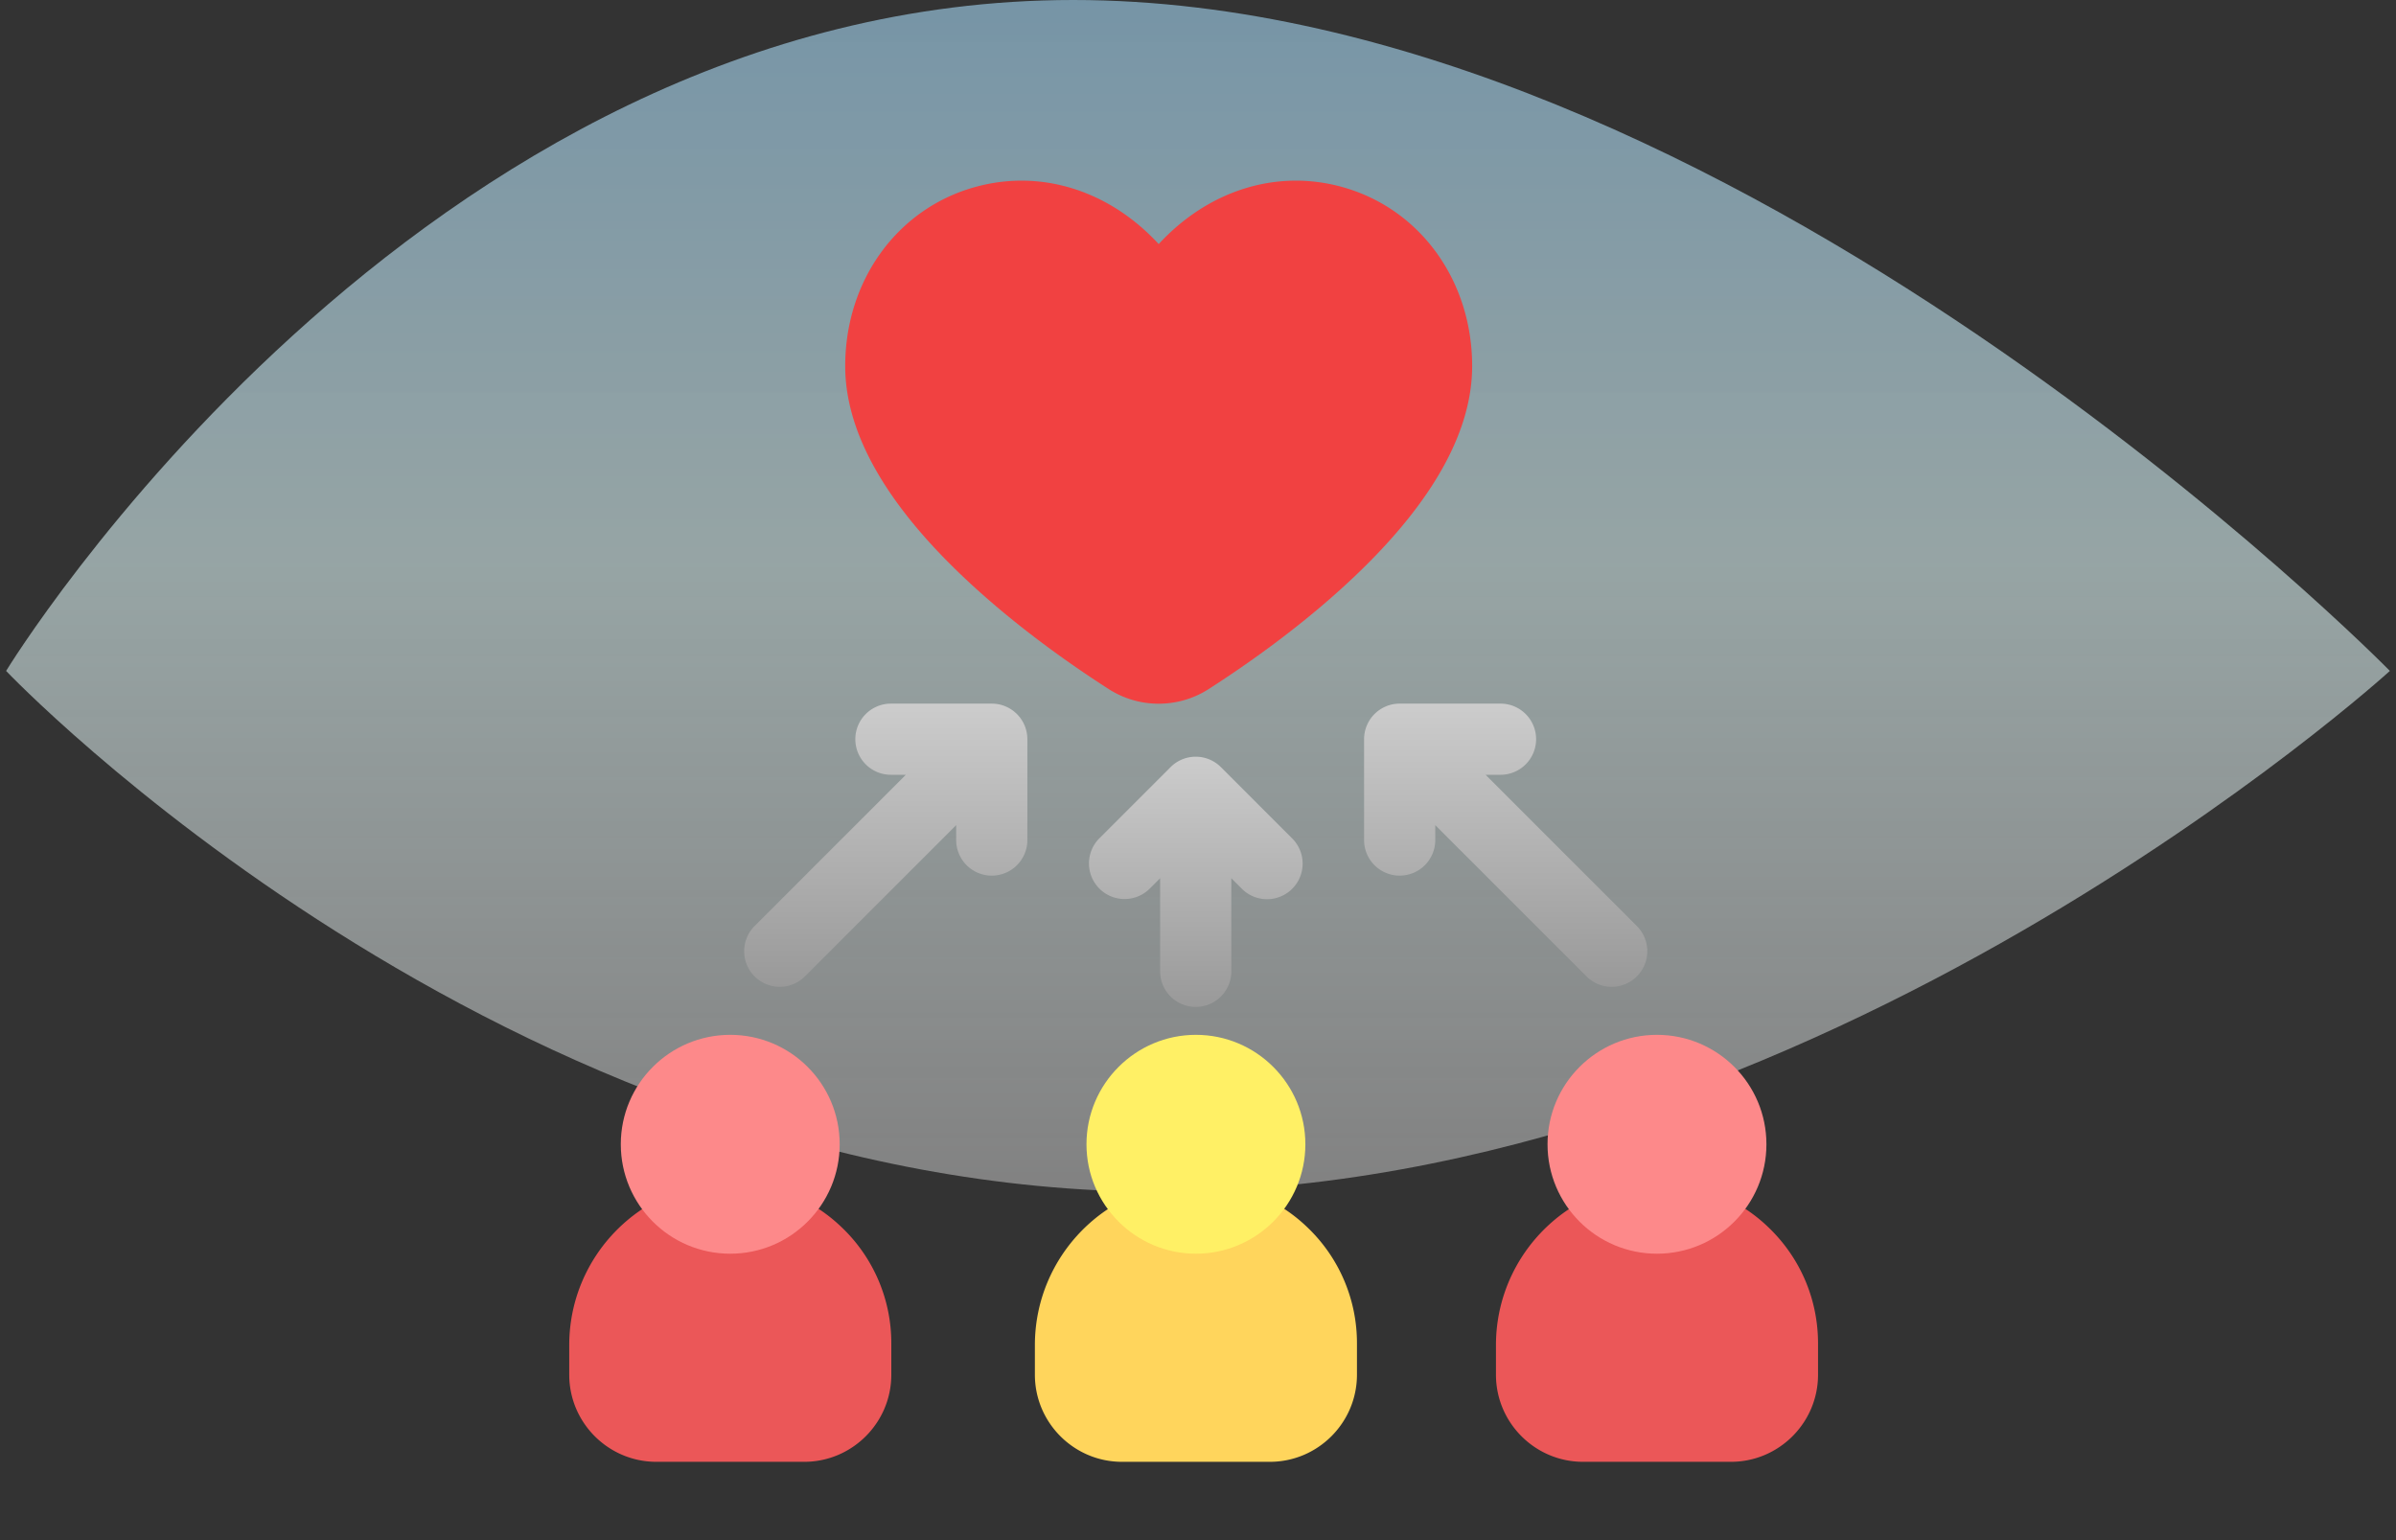 <?xml version="1.0" encoding="UTF-8"?> <svg xmlns="http://www.w3.org/2000/svg" width="280" height="180" fill="none"><rect width="100%" height="100%" fill="#333333" stroke="none"/><path d="M279.283 78.413s-66.886 60.873-143.809 60.873S.714 78.413.714 78.413 48.493 0 125.42 0c76.926 0 153.867 78.413 153.867 78.413h-.003Z" fill="url(#a)" fill-opacity=".62"></path><path d="M98.597 143.669a18.688 18.688 0 0 0-13.256-5.463h-.143c-10.298.076-18.676 8.601-18.676 19.002v3.454c0 5.616 4.568 10.185 10.184 10.185h17.269c5.616 0 10.185-4.569 10.185-10.185v-3.64a18.69 18.69 0 0 0-5.563-13.356v.003Z" fill="#EB5758"></path><path d="M85.337 146.524c7.064 0 12.79-5.726 12.79-12.79 0-7.064-5.726-12.79-12.79-12.79-7.064 0-12.79 5.726-12.79 12.79 0 7.064 5.726 12.79 12.79 12.79Z" fill="#FD898A"></path><path d="M206.895 143.669a18.687 18.687 0 0 0-13.256-5.463h-.143c-10.298.076-18.676 8.601-18.676 19.002v3.454c0 5.616 4.569 10.185 10.185 10.185h17.269c5.616 0 10.185-4.569 10.185-10.185v-3.64c0-5.054-1.977-9.796-5.564-13.356v.003Z" fill="#EB5758"></path><path d="M193.636 146.524c7.064 0 12.79-5.726 12.79-12.79 0-7.064-5.726-12.79-12.79-12.79-7.064 0-12.79 5.726-12.79 12.79 0 7.064 5.726 12.79 12.79 12.79Z" fill="#FD898A"></path><path d="M153.013 143.669a18.689 18.689 0 0 0-13.256-5.463h-.143c-10.298.076-18.676 8.601-18.676 19.002v3.454c0 5.616 4.568 10.185 10.184 10.185h17.269c5.616 0 10.185-4.569 10.185-10.185v-3.64a18.69 18.69 0 0 0-5.563-13.356v.003Z" fill="#FFD55C"></path><path d="M139.757 120.944c-7.051 0-12.79 5.736-12.79 12.79 0 7.054 5.736 12.79 12.79 12.79 7.054 0 12.79-5.736 12.79-12.79 0-7.054-5.736-12.79-12.79-12.79Z" fill="#FFF065"></path><path d="m151.01 97.992-8.334-8.335a4.161 4.161 0 0 0-5.883 0l-8.335 8.335a4.16 4.16 0 0 0 5.883 5.883l1.234-1.234v10.973a4.16 4.16 0 0 0 8.318 0v-10.973l1.235 1.234a4.145 4.145 0 0 0 2.941 1.218 4.16 4.16 0 0 0 2.941-7.1Z" fill="url(#b)"></path><path d="m191.287 108.23-17.678-17.678h1.744a4.161 4.161 0 0 0 4.159-4.159 4.161 4.161 0 0 0-4.159-4.159h-11.786a4.16 4.16 0 0 0-4.159 4.16v11.785a4.16 4.16 0 0 0 4.159 4.159 4.16 4.16 0 0 0 4.159-4.16v-1.743l17.678 17.678a4.148 4.148 0 0 0 2.942 1.218 4.16 4.16 0 0 0 2.941-7.101Z" fill="url(#c)"></path><path d="M115.9 82.234h-11.785a4.16 4.16 0 0 0-4.16 4.16 4.16 4.16 0 0 0 4.16 4.158h1.744L88.181 108.23a4.161 4.161 0 0 0 2.941 7.101c1.065 0 2.13-.406 2.941-1.218l17.678-17.678v1.744a4.16 4.16 0 0 0 4.159 4.159 4.16 4.16 0 0 0 4.159-4.16V86.394a4.16 4.16 0 0 0-4.159-4.159Z" fill="url(#d)"></path><path d="M156.763 21.83c-7.726-2.099-15.638.5-21.355 6.695-5.716-6.195-13.628-8.794-21.354-6.694-9.14 2.482-15.282 10.903-15.282 20.958 0 7.297 4.209 15.163 12.507 23.381 6.225 6.166 13.382 11.216 18.29 14.367a10.803 10.803 0 0 0 5.836 1.707c2.03 0 4.066-.569 5.836-1.707 4.908-3.15 12.065-8.201 18.29-14.367 8.298-8.218 12.507-16.084 12.507-23.38 0-10.052-6.142-18.474-15.282-20.96h.007Z" fill="#F14141"></path><defs><linearGradient id="a" x1="140.001" y1="0" x2="140.001" y2="139.286" gradientUnits="userSpaceOnUse"><stop stop-color="#A0D1EE"></stop><stop offset=".475" stop-color="#DCF4F4" stop-opacity=".949"></stop><stop offset="1" stop-color="#fff" stop-opacity=".62"></stop></linearGradient><linearGradient id="b" x1="139.734" y1="117.773" x2="139.734" y2="88.44" gradientUnits="userSpaceOnUse"><stop stop-color="#999"></stop><stop offset="1" stop-color="#CCC"></stop></linearGradient><linearGradient id="c" x1="175.958" y1="115.331" x2="175.958" y2="82.234" gradientUnits="userSpaceOnUse"><stop stop-color="#999"></stop><stop offset="1" stop-color="#CCC"></stop></linearGradient><linearGradient id="d" x1="103.509" y1="115.331" x2="103.509" y2="82.234" gradientUnits="userSpaceOnUse"><stop stop-color="#999"></stop><stop offset="1" stop-color="#CCC"></stop></linearGradient></defs></svg> 